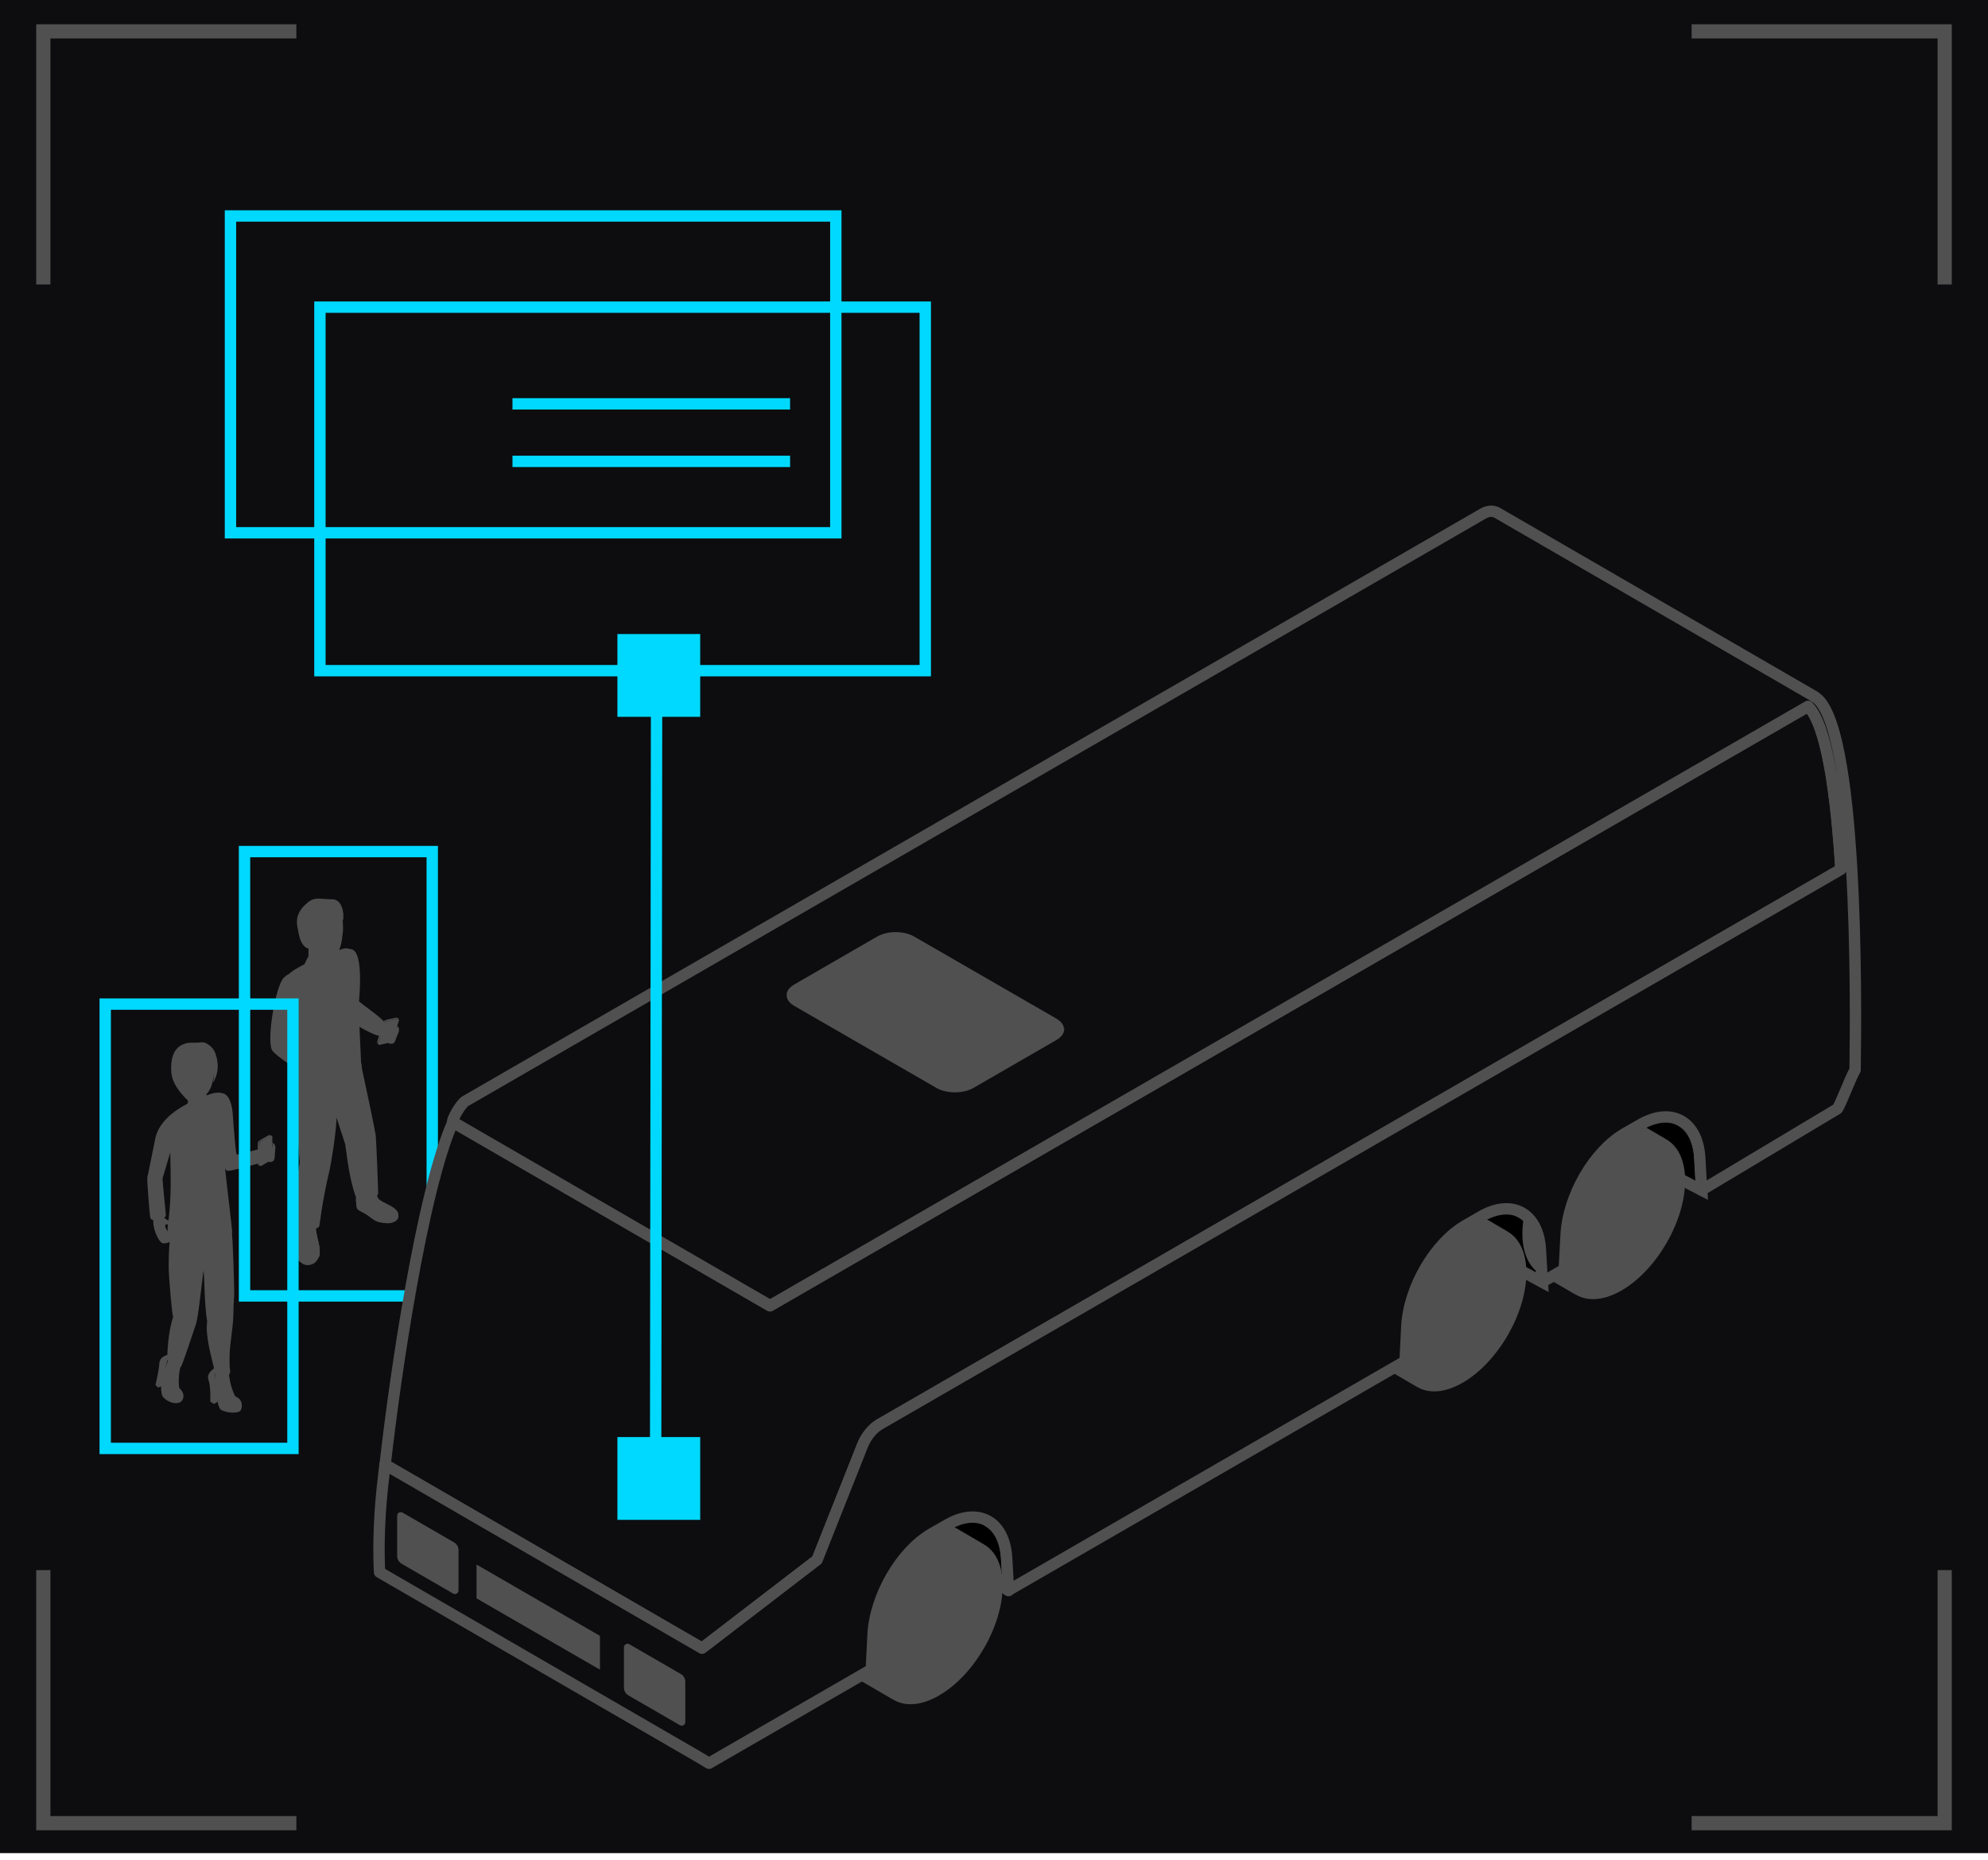 <svg width="140" height="131" viewBox="0 0 140 131" fill="none" xmlns="http://www.w3.org/2000/svg">
<g clip-path="url(#clip0_1_454)">
<rect y="-0.5" width="140" height="131" fill="#0D0D0F"/>
<path d="M16.57 98.34C16.09 97.41 16.05 96.33 16.06 95.28C16.06 94.5 16.13 93.84 16.23 93.07C16.29 92.62 16.33 92.32 16.3 91.94C16.27 91.52 16.24 91.04 15.89 90.8C15.54 90.56 15.12 90.45 14.7 90.46C14.6 90.73 14.57 91.03 14.62 91.31C14.64 91.44 14.68 91.57 14.68 91.7C14.68 91.9 14.71 92.22 14.68 92.42C14.55 93.15 14.61 93.67 14.77 94.21C14.96 94.84 15.25 95.65 15.19 96.31C15.13 96.98 15.1 97.4 15.32 98.04C15.39 98.23 15.47 98.42 15.62 98.57C15.77 98.71 15.97 98.79 16.16 98.87C16.23 98.9 16.31 98.93 16.38 98.92C16.5 98.92 16.61 98.82 16.67 98.72C16.73 98.63 16.74 98.48 16.64 98.45L16.56 98.34H16.57Z" fill="#505050"/>
<path d="M15.07 98.87L15.31 98.72V98L15 97.65L15.07 98.87Z" fill="#505050"/>
<path d="M14.82 98.71L15.07 98.87V97.85C15.15 97.93 15.18 98.05 15.2 98.16C15.28 98.58 15.39 99.19 15.58 99.29C16.08 99.56 16.8 99.5 16.92 99.36C17.04 99.23 17.21 98.58 16.56 98.33C16.29 98.55 15.98 98.6 15.72 98.37C15.46 98.15 15.33 97.81 15.24 97.47C15.14 97.08 15.1 96.68 15.18 96.29C14.93 96.46 14.65 96.68 14.65 96.98C14.65 97.09 14.69 97.2 14.72 97.31C14.84 97.75 14.81 98.69 14.81 98.69L14.82 98.71Z" fill="#505050"/>
<path d="M11.97 95.34C12.06 94.92 12.03 94.48 12.1 94.06C12.15 93.74 12.31 93.43 12.34 93.11C12.37 92.84 12.31 92.56 12.26 92.3C12.14 91.72 11.93 91.08 12.18 90.5C12.34 90.11 13.08 90.36 13.39 90.45C13.66 90.53 13.77 90.55 13.81 90.84C13.83 91.05 13.81 91.27 13.82 91.48C13.84 92.02 13.92 92.58 13.78 93.11C13.36 94.66 12.4 96.07 12.62 97.75L12.66 97.88C12.74 97.94 12.68 98.08 12.59 98.14C12.49 98.21 12.36 98.26 12.25 98.23C12.18 98.21 12.12 98.16 12.06 98.11C11.9 97.97 11.74 97.83 11.65 97.64C11.56 97.46 11.54 97.25 11.55 97.04C11.55 96.48 11.75 96.06 11.92 95.55C11.94 95.49 11.96 95.43 11.97 95.36V95.34Z" fill="#505050"/>
<path d="M11.12 97.72L11.38 97.61L11.54 96.99L11.37 96.56L11.12 97.72Z" fill="#505050"/>
<path d="M10.96 97.54L11.12 97.71L11.37 96.76C11.42 96.86 11.4 96.98 11.38 97.1C11.31 97.52 11.33 98.22 11.48 98.38C11.86 98.8 12.43 98.92 12.73 98.72C12.88 98.63 13.13 98.18 12.6 97.73C12.29 97.92 11.96 97.97 11.79 97.67C11.62 97.37 11.62 96.82 11.65 96.48C11.69 96.08 11.79 95.69 11.99 95.35C11.7 95.43 11.36 95.54 11.26 95.82C11.22 95.93 11.22 96.04 11.21 96.15C11.17 96.61 10.95 97.54 10.95 97.54H10.96Z" fill="#505050"/>
<path d="M12.2 92.71C11.85 93.76 11.78 95.17 11.78 95.64C11.85 96.34 12.45 96.37 12.73 96.27C12.86 96.12 13.61 93.79 13.8 93.24C13.99 92.68 14.27 89.73 14.34 89.48C14.41 90.34 14.4 91.92 14.59 93.07C14.44 94.07 14.92 95.67 15.05 96.26C15.13 96.62 14.99 96.74 15.35 96.85C15.54 96.91 15.96 96.99 16.14 96.8C16.27 96.67 16.18 96.37 16.17 96.2C16.16 95.93 16.17 95.66 16.17 95.4C16.21 94.38 16.44 93.38 16.44 92.35C16.44 91.98 16.47 91.61 16.49 91.25C16.51 90.8 16.39 86.74 16.31 86.74C15.45 86.78 14.37 86.83 13.5 86.78C13.16 86.76 12.8 86.89 12.47 86.99C12.15 87.09 12.01 86.92 11.98 87.15C11.89 87.86 11.88 88.59 11.88 89.3C11.88 89.9 12.11 92.47 12.18 92.7L12.2 92.71Z" fill="#505050"/>
<path d="M18.48 81.91L18.81 80.79L16.67 81.31C16.6 81.26 16.45 79.35 16.4 78.56C16.37 78.08 16.25 77.18 15.75 77.01C15.29 76.85 14.9 77.01 14.42 77.19C13.92 77.38 13.43 77.59 12.95 77.86C12.08 78.35 11.23 79.07 10.96 80.06C10.91 80.26 10.51 82.33 10.37 82.94C10.35 83.04 10.52 85.48 10.59 85.77C10.66 86.07 11.58 85.96 11.68 85.6C11.68 85.41 11.42 83.06 11.45 82.97L11.99 81.16C12.01 81.92 12.02 82.67 12.02 83.43C12.02 84.14 11.96 85.31 11.85 86.01C11.82 86.22 11.8 86.41 11.8 86.63C11.8 86.85 11.81 87.08 11.81 87.3C11.81 87.49 12.93 87.74 14.64 87.57C15.78 87.46 16.37 87.01 16.35 86.72C16.32 86.28 15.98 83.55 15.85 82.26C15.88 82.33 15.91 82.39 15.96 82.43C16.13 82.58 18.33 81.82 18.48 81.91Z" fill="#505050"/>
<path d="M18.79 81.03C18.88 81.05 18.89 81.26 18.81 81.51C18.73 81.76 18.59 81.94 18.5 81.92C18.41 81.9 18.4 81.69 18.48 81.44C18.56 81.19 18.7 81.01 18.79 81.03Z" fill="#505050"/>
<path d="M18.56 81.89C18.58 81.94 18.52 81.86 18.56 81.89Z" fill="#505050"/>
<path d="M12.65 78.12C12.65 78.12 14.01 77.33 14.83 77.14C14.97 77.22 14.85 77.7 14.7 78.14C14.55 78.58 14.06 78.8 13.63 78.63C13.29 78.5 12.91 78.32 12.65 78.13V78.12Z" fill="#505050"/>
<path d="M14.45 76.31C14.33 76.33 13.47 76.54 13.16 76.64C13.16 76.74 13.26 77.4 13.24 77.56C13.21 77.97 12.92 77.98 12.71 78.12C12.71 78.12 13.47 78.5 13.72 78.49C13.82 78.49 13.92 78.45 14.02 78.41C14.45 78.22 14.81 77.65 14.78 77.2C14.41 77.23 14.45 76.76 14.44 76.32L14.45 76.31Z" fill="#505050"/>
<path d="M12.64 75.24C12.64 75.39 12.65 75.53 12.67 75.67C12.7 76.06 12.86 76.42 13.11 76.68C13.37 76.96 13.69 77.35 14.16 77.25C14.97 77.07 15.07 75.77 15.09 75.16C15.1 74.75 15.09 74.33 14.89 74C14.61 73.53 14.02 73.5 13.51 73.77C12.96 74.06 12.64 74.64 12.65 75.23L12.64 75.24Z" fill="#505050"/>
<path d="M15.02 76.24C15.16 74.77 14.63 74.41 14.6 74.42C13.69 74.78 13.38 75.52 13.37 76.32C13.37 76.59 13.41 76.83 13.47 77.09C13.53 77.32 13.68 77.52 13.74 77.75C13.43 77.73 13.09 77.38 12.92 77.18C12.47 76.68 12.1 76.11 12.06 75.48C12.01 74.67 12.16 73.77 13.01 73.5C13.31 73.4 13.55 73.43 13.85 73.43C14.15 73.43 14.27 73.33 14.56 73.49C14.85 73.65 15.08 73.91 15.17 74.19C15.5 75.14 15.27 75.76 15.02 76.24Z" fill="#505050"/>
<path d="M18.26 82.02L18.16 81.96C18.16 81.96 18.18 82.04 18.2 82.05L18.3 82.11C18.3 82.11 18.26 82.06 18.26 82.02Z" fill="#505050"/>
<path d="M19.13 79.99L19.03 79.93C19.03 79.93 18.97 79.92 18.93 79.93L19.03 79.99C19.03 79.99 19.11 79.97 19.13 79.99Z" fill="#505050"/>
<path d="M18.25 80.61L18.15 80.55V81.96L18.26 82.02L18.25 80.61Z" fill="#505050"/>
<path d="M19.03 80L18.93 79.94L18.29 80.3L18.4 80.36L19.03 80Z" fill="#505050"/>
<path d="M18.4 80.36L18.3 80.3C18.3 80.3 18.26 80.33 18.24 80.35L18.34 80.41C18.34 80.41 18.38 80.37 18.4 80.36Z" fill="#505050"/>
<path d="M18.33 80.41L18.23 80.35C18.23 80.35 18.19 80.41 18.17 80.44L18.27 80.5C18.27 80.5 18.3 80.44 18.33 80.41Z" fill="#505050"/>
<path d="M18.28 80.5L18.18 80.44C18.18 80.44 18.15 80.51 18.15 80.55L18.25 80.61C18.25 80.61 18.25 80.54 18.28 80.5Z" fill="#505050"/>
<path d="M18.4 80.36C18.32 80.41 18.26 80.52 18.26 80.61V82.02C18.26 82.11 18.33 82.15 18.41 82.1L19.04 81.73C19.12 81.68 19.18 81.57 19.18 81.48V80.07C19.18 79.98 19.11 79.94 19.03 79.99L18.4 80.36Z" fill="#505050"/>
<path d="M18.94 81.81C18.97 81.88 19.26 81.8 19.3 81.69C19.36 81.52 19.35 81.41 19.36 81.23C19.37 81.06 19.41 80.87 19.38 80.71C19.37 80.65 19.34 80.62 19.31 80.57C19.31 80.56 19.17 80.43 19.18 80.46C19.19 80.53 19.22 80.7 19.18 80.77C19.13 80.86 19.02 80.77 18.95 80.89C18.88 81.01 18.89 81.22 18.88 81.36C18.87 81.52 18.87 81.68 18.94 81.82V81.81Z" fill="#505050"/>
<path d="M11.46 85.61C11.53 85.86 12.09 86.01 12.06 86.16C12.04 86.32 11.67 86.14 11.64 86.28C11.57 86.59 12.25 87.16 12.11 87.34C11.98 87.5 11.53 87.64 11.37 87.51C11.13 87.32 10.88 86.69 10.84 86.42C10.78 86.05 10.64 85.5 11.45 85.59L11.46 85.61Z" fill="#505050"/>
<path d="M30.44 59.97H17.22V91.26H30.44V59.97Z" stroke="#00D9FF" stroke-width="0.8" stroke-miterlimit="10"/>
<path d="M3.05 20.03V2.21H20.87" stroke="#505050" stroke-miterlimit="10"/>
<path d="M119.13 2.21H136.95V20.03" stroke="#505050" stroke-miterlimit="10"/>
<path d="M20.87 128.39H3.05V110.57" stroke="#505050" stroke-miterlimit="10"/>
<path d="M136.95 110.57V128.39H119.13" stroke="#505050" stroke-miterlimit="10"/>
<path d="M36.09 28.44H55.64" stroke="#00D9FF" stroke-width="0.8"/>
<path d="M58.86 15.21H16.23V37.52H58.86V15.21Z" stroke="#00D9FF" stroke-width="0.8"/>
<path d="M65.16 21.63H22.53V47.23H65.16V21.63Z" stroke="#00D9FF" stroke-width="0.8"/>
<path d="M36.09 32.49H55.64" stroke="#00D9FF" stroke-width="0.8"/>
<path d="M25.09 84.6C25.09 84.6 25.09 84.7 25.08 84.74C25.09 84.85 25.09 85.09 25.19 85.17C25.42 85.36 25.63 85.4 25.89 85.59C26.08 85.73 26.37 85.97 26.6 86.04C26.83 86.11 27.18 86.16 27.42 86.14C27.74 86.11 28.06 85.93 28.06 85.66C28.06 85.46 28.02 85.38 28 85.37C27.83 85.26 27.05 85.18 26.7 85.03C26.33 84.87 25.97 84.72 25.61 84.55C25.45 84.47 25.01 84.28 25.08 84.6H25.09Z" fill="#505050"/>
<path d="M22.37 87.2C22.29 86.93 22.31 86.59 22.06 86.41C21.86 86.27 21.04 86.12 20.96 86.54C20.94 86.65 20.75 88.03 20.8 88.38C20.83 88.62 21.08 88.84 21.27 88.97C21.52 89.13 21.75 89.12 22.01 89.02C22.22 88.94 22.39 88.69 22.49 88.47C22.57 88.29 22.49 87.61 22.35 87.19L22.37 87.2Z" fill="#505050"/>
<path d="M25.25 84.95C24.95 84.7 25.09 84.23 25.11 83.83C25.11 83.61 25.07 83.4 25.01 83.2L26.33 82.97C26.35 83.11 26.37 83.25 26.38 83.38C26.42 83.72 26.46 84.07 26.63 84.38C26.8 84.7 28.34 85.08 27.96 85.61C27.92 85.67 27.85 85.7 27.79 85.74C27.4 85.92 26.92 85.91 26.53 85.71C26.21 85.55 25.96 85.27 25.63 85.13C25.5 85.08 25.36 85.05 25.25 84.96V84.95Z" fill="#505050"/>
<path d="M20.95 86.2C20.95 86.13 20.84 85.39 20.85 85.39L22.18 85.25C22.27 85.25 22.27 86.26 22.26 86.35C22.22 86.91 22.43 87.33 22.51 87.88C22.58 88.32 22.01 88.72 21.71 88.72C21.53 88.72 20.88 88.49 20.85 88.09C20.84 87.89 20.97 86.5 20.95 86.21V86.2Z" fill="#505050"/>
<path d="M26.94 72.07C26.72 71.92 26.56 71.81 26.35 71.64C26.22 71.54 26.1 71.44 25.98 71.33C25.93 71.72 25.8 72.04 25.57 72.37C26.02 72.6 26.5 72.79 26.88 72.99C27.09 73.1 27.26 73.23 27.42 73.38C27.47 73.34 27.53 73.29 27.59 73.26C27.64 73.23 27.68 73.22 27.73 73.22L27.98 72.42C27.98 72.42 27.99 72.4 28 72.38C27.65 72.26 27.26 72.28 26.94 72.06V72.07Z" fill="#505050"/>
<path d="M25.29 70.51C25.29 70.6 27.21 71.86 27.21 72.2C26.85 72.12 26.59 72.62 26.72 72.91C26.69 73.11 24.7 72.05 24.02 71.46C23.56 71.06 23.66 70.59 23.58 70.51C23.58 70.51 23.35 68.05 23.81 67.38C24.23 66.77 24.72 66.7 24.99 67C25.58 67.65 25.28 70.51 25.28 70.51H25.29Z" fill="#505050"/>
<path d="M25.44 75.02C25.11 75.3 21.28 75.59 20.88 75.7C20.67 76.99 20.9 79.31 21.11 81.88C20.78 83.55 20.73 85.16 20.71 86.35C20.84 86.75 22.47 86.64 22.49 86.33C22.51 86.28 22.68 84.62 23.2 82.44C23.3 82.04 23.68 79.78 23.7 78.7L24.31 80.58C24.56 82.5 24.72 83.24 25.01 84.16C25.14 84.58 26.54 84.43 26.63 84.08C26.64 83.89 26.51 80.54 26.46 79.95C26.43 79.68 25.78 76.58 25.44 75.02Z" fill="#505050"/>
<path d="M20.52 68.45C20.8 68.22 21.36 67.94 21.73 67.76L23.83 66.92C24.22 66.77 24.41 66.75 24.57 66.82C25.06 67.04 25.15 68.23 25.17 68.95C25.17 69.15 25.41 74.38 25.42 74.64C25.42 74.83 25.43 74.97 25.43 75.02C25.06 75.9 22.27 76.38 20.87 75.7C20.79 74.05 20.05 70.82 20.03 70.62C19.96 69.87 19.87 68.95 20.52 68.44V68.45Z" fill="#505050"/>
<path d="M21.47 68.03C21.58 67.98 21.64 67.81 21.73 67.76L23.71 66.97C24.09 68.12 23.88 71.26 23.88 71.26C22.71 69.6 21.86 68.66 21.48 68.03H21.47Z" fill="#505050"/>
<path d="M25.44 74.87C24.68 75.47 24.03 75.61 23.03 75.74C22.22 75.84 21.1 75.57 20.85 75.41C20.8 75.53 20.82 75.65 20.85 75.78C20.95 75.87 21.84 76.16 23.03 76.09C24.16 76.02 25.05 75.69 25.46 75.16C25.48 75.14 25.46 74.9 25.44 74.87Z" fill="#505050"/>
<path d="M21.68 66.08C21.68 66.08 23.38 66.12 23.4 66.28C23.42 66.43 23.46 66.63 23.47 66.78C23.48 67.02 23.55 67.36 23.65 67.59C23.58 67.62 23.38 67.66 23.38 67.66C23.36 67.86 23.35 68.77 23.35 68.77L23.01 67.89C23.01 67.89 22.3 68.29 22.09 68.23C21.94 68.18 21.77 68.13 21.74 67.96C21.74 67.91 21.72 67.86 21.72 67.81C21.71 67.64 21.72 67.46 21.72 67.3C21.72 66.91 21.76 66.48 21.68 66.1V66.08Z" fill="#505050"/>
<path d="M19.58 70.75C19.68 70.7 19.77 70.65 19.87 70.59C20.25 70.38 20.65 70.18 21 69.92C21.05 70.45 21 71.69 20.64 73.53C21.08 73.84 21.52 74.14 21.97 74.43C22.22 74.6 22.47 74.76 22.73 74.91C22.79 74.94 22.87 75.01 22.95 75.01C23.07 75.03 23.23 74.8 23.34 74.76C23.68 74.64 23.34 75.04 23.46 75.16C23.52 75.21 23.68 75.18 23.75 75.16C23.95 75.14 24.18 75.09 24.17 75.37C24.16 75.79 23.59 76.15 23.4 76.22C23.04 76.36 22.66 76.07 22.4 75.84C21.87 75.37 19.56 74.37 19.4 74.01C19.26 73.68 19.35 72.02 19.46 70.77C19.5 70.77 19.54 70.76 19.58 70.74V70.75Z" fill="#505050"/>
<path d="M20.77 73.43C20.74 73.5 22.34 74.51 22.83 74.85C22.93 74.92 22.89 74.98 22.89 74.98C22.36 75.16 22.36 75.68 22.45 75.91C22.4 76.34 19.33 74.38 19.14 73.92C18.78 73.04 19.43 69.42 19.97 68.87C20.59 68.24 20.97 68.67 21.13 69.04C21.48 69.84 20.85 73.24 20.77 73.44V73.43Z" fill="#505050"/>
<path d="M23.51 67.09C23.51 67.09 23.57 67.34 23.58 67.39C23.59 67.46 23.54 67.59 23.38 67.66C23.56 67.79 23.75 67.97 23.94 68.14C23.95 68.09 23.85 67.61 23.73 67.36C23.66 67.22 23.51 67.09 23.51 67.09Z" fill="#505050"/>
<path d="M23 67.89C23 67.89 22.86 68.32 22.78 68.8C21.57 68.7 21.44 68.33 21.35 68.13C21.39 67.98 21.7 67.38 21.7 67.35C21.68 67.68 22.11 67.84 22.34 67.9C22.51 67.94 22.82 67.96 22.99 67.9L23 67.89Z" fill="#505050"/>
<path d="M23.86 67C23.77 67.23 23.56 67.54 23.32 67.53C22.88 67.51 22.15 67.4 22.04 67.08C21.86 66.54 21.69 65.98 21.95 65.31C22.05 65.04 22.23 64.77 22.48 64.58C22.66 64.44 22.86 64.36 23.06 64.28C23.65 64.06 24.12 64.09 24.13 64.68C24.13 64.98 24.18 65.28 24.15 65.57C24.06 66.51 23.97 66.68 23.85 67.01L23.86 67Z" fill="#505050"/>
<path d="M23.13 63.33C23.19 63.33 23.26 63.33 23.32 63.33C24.1 63.27 24.25 64.28 24.16 64.91C24.16 64.91 24.19 64.67 24.06 64.65C23.78 64.61 23.52 64.82 23.25 64.87C23.09 64.9 22.87 64.87 22.75 65C22.62 65.13 22.66 65.35 22.55 65.53C22.44 65.71 22.56 66.12 22.47 66.18C22.29 66.3 22.18 66.09 22.01 66.14C21.86 66.19 21.87 66.35 21.88 66.45C21.9 66.64 21.96 66.86 21.96 66.86C21.13 66.79 21.06 65.86 20.94 65.24C20.81 64.52 21.12 64 21.69 63.54C22.18 63.14 22.6 63.32 23.12 63.32L23.13 63.33Z" fill="#505050"/>
<path d="M26.64 73.45L26.56 73.36C26.56 73.36 26.56 73.44 26.57 73.46L26.65 73.55C26.65 73.55 26.62 73.49 26.64 73.45Z" fill="#505050"/>
<path d="M28.09 71.77L28.01 71.68C28.01 71.68 27.95 71.65 27.91 71.66L27.99 71.75C27.99 71.75 28.07 71.75 28.09 71.77Z" fill="#505050"/>
<path d="M27.06 72.1L26.98 72.01L26.56 73.36L26.64 73.45L27.06 72.1Z" fill="#505050"/>
<path d="M27.98 71.74L27.9 71.66L27.19 71.82L27.27 71.91L27.98 71.74Z" fill="#505050"/>
<path d="M27.27 71.91L27.19 71.82C27.19 71.82 27.14 71.84 27.12 71.85L27.2 71.94C27.2 71.94 27.25 71.91 27.27 71.91Z" fill="#505050"/>
<path d="M27.2 71.94L27.12 71.85C27.12 71.85 27.06 71.89 27.04 71.92L27.12 72.01C27.12 72.01 27.17 71.96 27.2 71.94Z" fill="#505050"/>
<path d="M27.12 72.01L27.04 71.92C27.04 71.92 26.99 71.98 26.98 72.01L27.06 72.1C27.06 72.1 27.09 72.03 27.12 72.01Z" fill="#505050"/>
<path d="M27.27 71.91C27.18 71.93 27.09 72.02 27.06 72.11L26.64 73.46C26.61 73.55 26.67 73.6 26.75 73.58L27.46 73.42C27.55 73.4 27.64 73.31 27.67 73.22L28.09 71.87C28.12 71.78 28.06 71.73 27.98 71.75L27.27 71.91Z" fill="#505050"/>
<path d="M27.36 73.45C27.37 73.52 27.67 73.53 27.74 73.45C27.85 73.3 27.87 73.2 27.93 73.03C27.99 72.87 28.09 72.71 28.1 72.54C28.1 72.48 28.1 72.44 28.08 72.38C28.08 72.36 27.99 72.21 27.99 72.23C27.99 72.3 27.93 72.46 27.88 72.52C27.81 72.59 27.75 72.49 27.65 72.57C27.55 72.66 27.49 72.87 27.44 72.99C27.38 73.14 27.33 73.29 27.36 73.45Z" fill="#505050"/>
<path d="M110.53 76.79L110.66 79.07L119.84 83.82L119.71 81.54C119.63 80.26 119.15 79.38 118.42 78.95L109.24 74.2C109.97 74.62 110.46 75.51 110.53 76.79Z" fill="black" stroke="#505050" stroke-width="0.8" stroke-miterlimit="10"/>
<path d="M107.2 85.43L98.38 80.65C99.11 81.07 99.6 81.96 99.67 83.24L99.8 85.52L108.62 90.3L108.49 88.02C108.41 86.74 107.93 85.86 107.2 85.43Z" fill="black" stroke="#505050" stroke-width="0.8" stroke-miterlimit="10"/>
<path d="M69.6 107.14L61.19 100.93C61.92 101.35 62.41 102.24 62.48 103.52L62.61 105.8L71.02 112.01L70.89 109.73C70.81 108.45 70.33 107.57 69.6 107.14Z" fill="black" stroke="#505050" stroke-width="0.8" stroke-linejoin="round"/>
<path opacity="0.4" d="M130.55 64.3C130.55 64.15 130.54 64 130.53 63.85L60.05 104.54V103.49L59.78 104.16V117.09L51.09 121.99V114.8L50.81 115.02V122.47L60.05 117.25V104.99L130.55 64.29V64.3Z" fill="#D37800"/>
<path d="M117.36 80.24L114.89 78.8C114.07 78.33 112.94 78.39 111.69 79.11C110.99 79.52 110.32 80.09 109.73 80.76C109.03 81.56 108.43 82.51 107.99 83.5C107.5 84.62 107.21 85.79 107.21 86.87C107.21 88.29 107.71 89.28 108.52 89.75L110.99 91.19C110.94 91.16 110.89 91.12 110.85 91.09C111.68 91.66 112.87 91.64 114.19 90.88C116.67 89.45 118.68 85.97 118.67 83.12C118.67 81.7 118.16 80.7 117.35 80.24H117.36ZM115.08 80.14C115.14 80.12 115.2 80.11 115.27 80.09C115.21 80.11 115.15 80.12 115.08 80.14ZM115.51 80.02C115.57 80.01 115.63 80 115.69 79.99C115.63 79.99 115.57 80 115.51 80.02ZM116.49 79.96C116.43 79.96 116.38 79.94 116.32 79.94C116.38 79.94 116.43 79.95 116.49 79.96ZM117.19 80.16C117.19 80.16 117.09 80.11 117.04 80.09C117.09 80.11 117.14 80.14 117.19 80.16ZM116.85 80.03C116.8 80.01 116.74 80 116.69 79.98C116.75 79.99 116.8 80.01 116.85 80.03ZM113.02 81.4C113.08 81.35 113.14 81.29 113.2 81.24C113.14 81.29 113.08 81.34 113.02 81.4ZM112.3 82.11C112.25 82.17 112.19 82.23 112.14 82.29C112.16 82.26 112.18 82.23 112.21 82.21C112.24 82.17 112.27 82.14 112.31 82.11H112.3ZM111.76 82.75C111.76 82.75 111.7 82.82 111.68 82.86C111.71 82.82 111.74 82.79 111.76 82.75ZM110.5 84.87C110.5 84.87 110.47 84.93 110.46 84.96C110.46 84.96 110.46 84.95 110.46 84.94C110.47 84.92 110.48 84.89 110.5 84.87ZM110.88 84.1C110.84 84.17 110.81 84.23 110.77 84.3C110.8 84.23 110.84 84.17 110.88 84.1ZM109.9 86.61C109.9 86.61 109.9 86.64 109.89 86.65C109.89 86.64 109.89 86.62 109.9 86.61ZM109.75 87.39C109.75 87.45 109.73 87.51 109.73 87.57C109.73 87.51 109.74 87.45 109.75 87.39ZM110.34 90.59C110.38 90.64 110.42 90.7 110.46 90.75C110.42 90.7 110.38 90.65 110.34 90.59ZM109.69 88.31C109.69 88.49 109.69 88.66 109.71 88.82C109.69 88.66 109.69 88.48 109.69 88.31ZM109.73 88.97C109.74 89.08 109.76 89.19 109.78 89.3C109.76 89.2 109.75 89.09 109.73 88.97ZM109.96 89.9C109.99 89.97 110.01 90.05 110.05 90.12C110.02 90.05 109.99 89.98 109.96 89.9ZM110.13 90.27C110.16 90.33 110.2 90.4 110.23 90.46C110.19 90.4 110.16 90.34 110.13 90.27ZM110.58 90.87C110.58 90.87 110.67 90.96 110.72 91C110.67 90.96 110.63 90.91 110.58 90.87Z" fill="#505050"/>
<path d="M106.18 86.73L103.71 85.29C102.89 84.82 101.76 84.88 100.51 85.6C99.81 86.01 99.14 86.58 98.55 87.25C97.85 88.05 97.25 89 96.81 89.99C96.32 91.11 96.03 92.28 96.03 93.36C96.03 94.78 96.53 95.77 97.34 96.24L99.81 97.68C99.76 97.65 99.71 97.61 99.66 97.58C100.49 98.16 101.68 98.14 103.01 97.37C105.49 95.94 107.5 92.46 107.49 89.61C107.49 88.19 106.98 87.19 106.17 86.73H106.18ZM103.45 86.8C103.5 86.77 103.56 86.76 103.61 86.74C103.56 86.76 103.5 86.78 103.45 86.8ZM104.33 86.5C104.39 86.49 104.45 86.48 104.5 86.47C104.44 86.47 104.39 86.48 104.33 86.5ZM105.31 86.45C105.25 86.45 105.2 86.43 105.14 86.43C105.2 86.43 105.25 86.44 105.31 86.45ZM106.01 86.65C106.01 86.65 105.91 86.6 105.86 86.58C105.91 86.6 105.96 86.63 106.01 86.65ZM105.67 86.52C105.62 86.5 105.56 86.49 105.51 86.47C105.57 86.48 105.62 86.5 105.67 86.52ZM104.74 86.44C104.8 86.44 104.86 86.44 104.91 86.44C104.85 86.44 104.8 86.44 104.74 86.44ZM101.84 87.88C101.9 87.83 101.96 87.77 102.02 87.72C101.96 87.77 101.9 87.82 101.84 87.88ZM102.34 87.48C102.39 87.44 102.44 87.4 102.5 87.36C102.45 87.4 102.39 87.44 102.34 87.48ZM101.12 88.6C101.07 88.66 101.01 88.72 100.96 88.78C100.98 88.75 101 88.73 101.03 88.7C101.06 88.67 101.09 88.63 101.12 88.6ZM100.58 89.24C100.58 89.24 100.53 89.31 100.5 89.34C100.53 89.3 100.55 89.27 100.58 89.24ZM99.32 91.36C99.32 91.36 99.29 91.42 99.28 91.45C99.28 91.45 99.28 91.44 99.28 91.43C99.29 91.41 99.3 91.38 99.32 91.36ZM100.09 89.95C100.06 90 100.02 90.06 99.99 90.12C100.02 90.06 100.06 90.01 100.09 89.95ZM99.7 90.59C99.66 90.66 99.63 90.72 99.59 90.79C99.62 90.72 99.66 90.66 99.7 90.59ZM98.72 93.1C98.72 93.1 98.72 93.13 98.71 93.14C98.71 93.13 98.71 93.11 98.72 93.1ZM98.57 93.88C98.57 93.94 98.55 94 98.55 94.06C98.55 94 98.56 93.94 98.57 93.88ZM98.51 94.8C98.51 94.98 98.51 95.15 98.53 95.31C98.51 95.15 98.51 94.97 98.51 94.8ZM98.55 95.47C98.56 95.58 98.58 95.68 98.6 95.78C98.58 95.68 98.57 95.57 98.55 95.47ZM98.65 95.96C98.67 96.04 98.69 96.13 98.72 96.21C98.69 96.13 98.68 96.04 98.65 95.96ZM98.78 96.39C98.81 96.46 98.83 96.54 98.86 96.6C98.83 96.53 98.8 96.46 98.78 96.39ZM98.95 96.76C98.98 96.82 99.02 96.89 99.05 96.94C99.01 96.88 98.98 96.82 98.95 96.76ZM99.4 97.36C99.4 97.36 99.49 97.45 99.54 97.49C99.49 97.45 99.45 97.4 99.4 97.36Z" fill="#505050"/>
<path d="M69.3 108.76L66.83 107.32C66.01 106.85 64.88 106.91 63.63 107.63C62.93 108.04 62.26 108.61 61.67 109.28C60.97 110.08 60.37 111.03 59.93 112.02C59.44 113.14 59.15 114.31 59.15 115.39C59.15 116.81 59.65 117.8 60.46 118.27L62.93 119.71C62.88 119.68 62.83 119.64 62.78 119.61C63.61 120.19 64.8 120.17 66.13 119.4C68.61 117.97 70.62 114.49 70.61 111.64C70.61 110.22 70.1 109.22 69.29 108.76H69.3ZM66.57 108.83C66.62 108.8 66.68 108.79 66.73 108.77C66.68 108.79 66.62 108.81 66.57 108.83ZM67.45 108.53C67.51 108.52 67.57 108.51 67.62 108.5C67.56 108.5 67.51 108.51 67.45 108.53ZM68.42 108.48C68.36 108.48 68.31 108.46 68.25 108.46C68.31 108.46 68.36 108.47 68.42 108.48ZM69.13 108.67C69.13 108.67 69.03 108.62 68.98 108.6C69.03 108.62 69.08 108.65 69.13 108.67ZM68.79 108.55C68.74 108.53 68.68 108.52 68.63 108.5C68.69 108.51 68.74 108.53 68.79 108.55ZM67.86 108.47C67.92 108.47 67.98 108.47 68.03 108.47C67.97 108.47 67.92 108.47 67.86 108.47ZM64.96 109.91C65.02 109.86 65.08 109.8 65.14 109.75C65.08 109.8 65.02 109.85 64.96 109.91ZM65.46 109.51C65.51 109.47 65.56 109.43 65.62 109.39C65.57 109.43 65.51 109.47 65.46 109.51ZM64.24 110.63C64.19 110.69 64.13 110.75 64.08 110.81C64.1 110.78 64.12 110.76 64.15 110.73C64.18 110.7 64.21 110.66 64.24 110.63ZM63.7 111.27C63.7 111.27 63.65 111.34 63.62 111.37C63.65 111.33 63.67 111.3 63.7 111.27ZM62.44 113.39C62.44 113.39 62.41 113.45 62.4 113.48C62.4 113.48 62.4 113.47 62.4 113.46C62.41 113.44 62.42 113.41 62.44 113.39ZM63.21 111.97C63.18 112.02 63.14 112.08 63.11 112.14C63.14 112.08 63.18 112.03 63.21 111.97ZM62.82 112.62C62.78 112.69 62.75 112.75 62.71 112.82C62.74 112.75 62.78 112.69 62.82 112.62ZM61.84 115.13C61.84 115.13 61.84 115.16 61.83 115.17C61.83 115.16 61.83 115.14 61.84 115.13ZM61.69 115.91C61.69 115.97 61.67 116.03 61.67 116.09C61.67 116.03 61.68 115.97 61.69 115.91ZM61.63 116.83C61.63 117.01 61.63 117.18 61.65 117.34C61.63 117.18 61.63 117 61.63 116.83ZM61.67 117.5C61.68 117.61 61.7 117.71 61.72 117.81C61.7 117.71 61.69 117.6 61.67 117.5ZM61.77 117.99C61.79 118.07 61.81 118.16 61.84 118.24C61.81 118.16 61.8 118.07 61.77 117.99ZM61.9 118.42C61.93 118.49 61.95 118.57 61.98 118.63C61.95 118.56 61.92 118.49 61.9 118.42ZM62.07 118.79C62.1 118.85 62.14 118.92 62.17 118.97C62.13 118.91 62.1 118.85 62.07 118.79ZM62.52 119.38C62.52 119.38 62.61 119.47 62.66 119.51C62.61 119.47 62.57 119.42 62.52 119.38Z" fill="#505050"/>
<path d="M127.32 49.75L54.22 91.96L31.89 79.03C30.83 81.39 29.77 85.96 28.89 90.95C28.16 95.06 27.54 99.46 27.12 103.15L49.45 116.08L57.55 109.86L60.74 101.82C60.99 101.18 61.46 100.6 61.96 100.31L129.65 61.23C129.32 55.95 128.66 51.07 127.34 49.75H127.32Z" fill="#0D0D0F" stroke="#505050" stroke-width="0.8" stroke-linejoin="round"/>
<path d="M127.78 49.06C127.78 49.06 127.79 49.06 127.8 49.06L105.47 36.13C105.16 35.95 104.82 35.95 104.44 36.17L32.78 77.54C32.44 77.73 31.76 78.94 31.9 79.01L54.23 91.94L127.33 49.74C128.65 51.07 129.31 55.95 129.64 61.22L61.95 100.3C61.45 100.59 60.98 101.16 60.73 101.81L57.54 109.85L49.44 116.07L27.11 103.14C27.04 103.72 26.98 104.28 26.92 104.82C26.64 107.53 26.67 109.6 26.73 110.72L49.06 123.65C49.35 123.83 49.64 123.99 49.93 124.17L61.36 117.57L61.48 115.14C61.62 112.37 63.47 109.24 65.62 108L66.72 107.37C68.87 106.13 70.74 107.11 70.89 109.71L71.02 111.99L98.95 95.86L99.07 93.43C99.21 90.66 101.06 87.53 103.22 86.29L104.31 85.66C106.46 84.42 108.33 85.4 108.48 88L108.61 90.28L110.16 89.39L110.29 86.96C110.43 84.19 112.28 81.06 114.43 79.82L115.53 79.19C117.68 77.95 119.55 78.93 119.7 81.53L119.83 83.81L129.4 78.08C129.73 77.51 130.31 75.91 130.64 75.35C130.72 70.27 130.84 50.75 127.77 49.05L127.78 49.06Z" fill="#0D0D0F" stroke="#505050" stroke-width="0.8" stroke-linejoin="round"/>
<path d="M42.25 115.2L33.91 110.38L33.56 110.18V112.56L42.25 117.58V117.04V115.2Z" fill="#505050"/>
<path d="M47.95 117.89L44.32 115.79C44.15 115.69 43.94 115.81 43.94 116.01V118.85C43.94 119.07 44.06 119.28 44.25 119.39L47.88 121.49C48.05 121.59 48.26 121.47 48.26 121.27V118.43C48.26 118.21 48.14 118 47.95 117.89Z" fill="#505050"/>
<path d="M31.98 108.62L28.35 106.52C28.18 106.42 27.97 106.54 27.97 106.74V109.58C27.97 109.8 28.09 110.01 28.28 110.12L31.91 112.22C32.08 112.32 32.29 112.2 32.29 112V109.16C32.29 108.94 32.17 108.73 31.98 108.62Z" fill="#505050"/>
<path d="M74.91 72.38V72.36C74.91 72.32 74.89 72.28 74.88 72.24C74.86 72.19 74.84 72.14 74.81 72.1C74.8 72.08 74.78 72.06 74.76 72.04C74.73 72 74.7 71.96 74.66 71.93C74.64 71.91 74.62 71.9 74.6 71.88C74.54 71.83 74.47 71.78 74.39 71.73L64.39 65.96C64.3 65.91 64.2 65.86 64.1 65.82C63.79 65.7 63.44 65.64 63.08 65.64C62.96 65.64 62.84 65.64 62.73 65.66C62.61 65.67 62.5 65.69 62.39 65.72C62.17 65.77 61.96 65.85 61.78 65.95L55.93 69.33C55.85 69.38 55.78 69.43 55.72 69.48C55.7 69.5 55.68 69.51 55.66 69.53C55.62 69.57 55.59 69.61 55.56 69.64C55.54 69.66 55.53 69.68 55.51 69.7C55.48 69.75 55.46 69.79 55.44 69.84C55.42 69.88 55.41 69.92 55.41 69.96C55.41 69.96 55.41 69.98 55.41 69.99C55.36 70.29 55.53 70.61 55.94 70.84L65.94 76.61C66.66 77.03 67.83 77.03 68.56 76.61L74.41 73.23C74.81 73 74.98 72.68 74.94 72.38H74.91Z" fill="#505050"/>
<path d="M49.31 101.2H43.48V107.03H49.31V101.2Z" fill="#00D9FF"/>
<path d="M49.31 44.65H43.48V50.48H49.31V44.65Z" fill="#00D9FF"/>
<path d="M46.24 47.4L46.17 104.3" stroke="#00D9FF" stroke-width="0.8" stroke-miterlimit="10"/>
<path d="M20.63 70.71H7.41V102H20.63V70.71Z" stroke="#00D9FF" stroke-width="0.8" stroke-miterlimit="10"/>
</g>
<defs>
<clipPath id="clip0_1_454">
<rect width="140" height="130.6" fill="white"/>
</clipPath>
</defs>
</svg>
